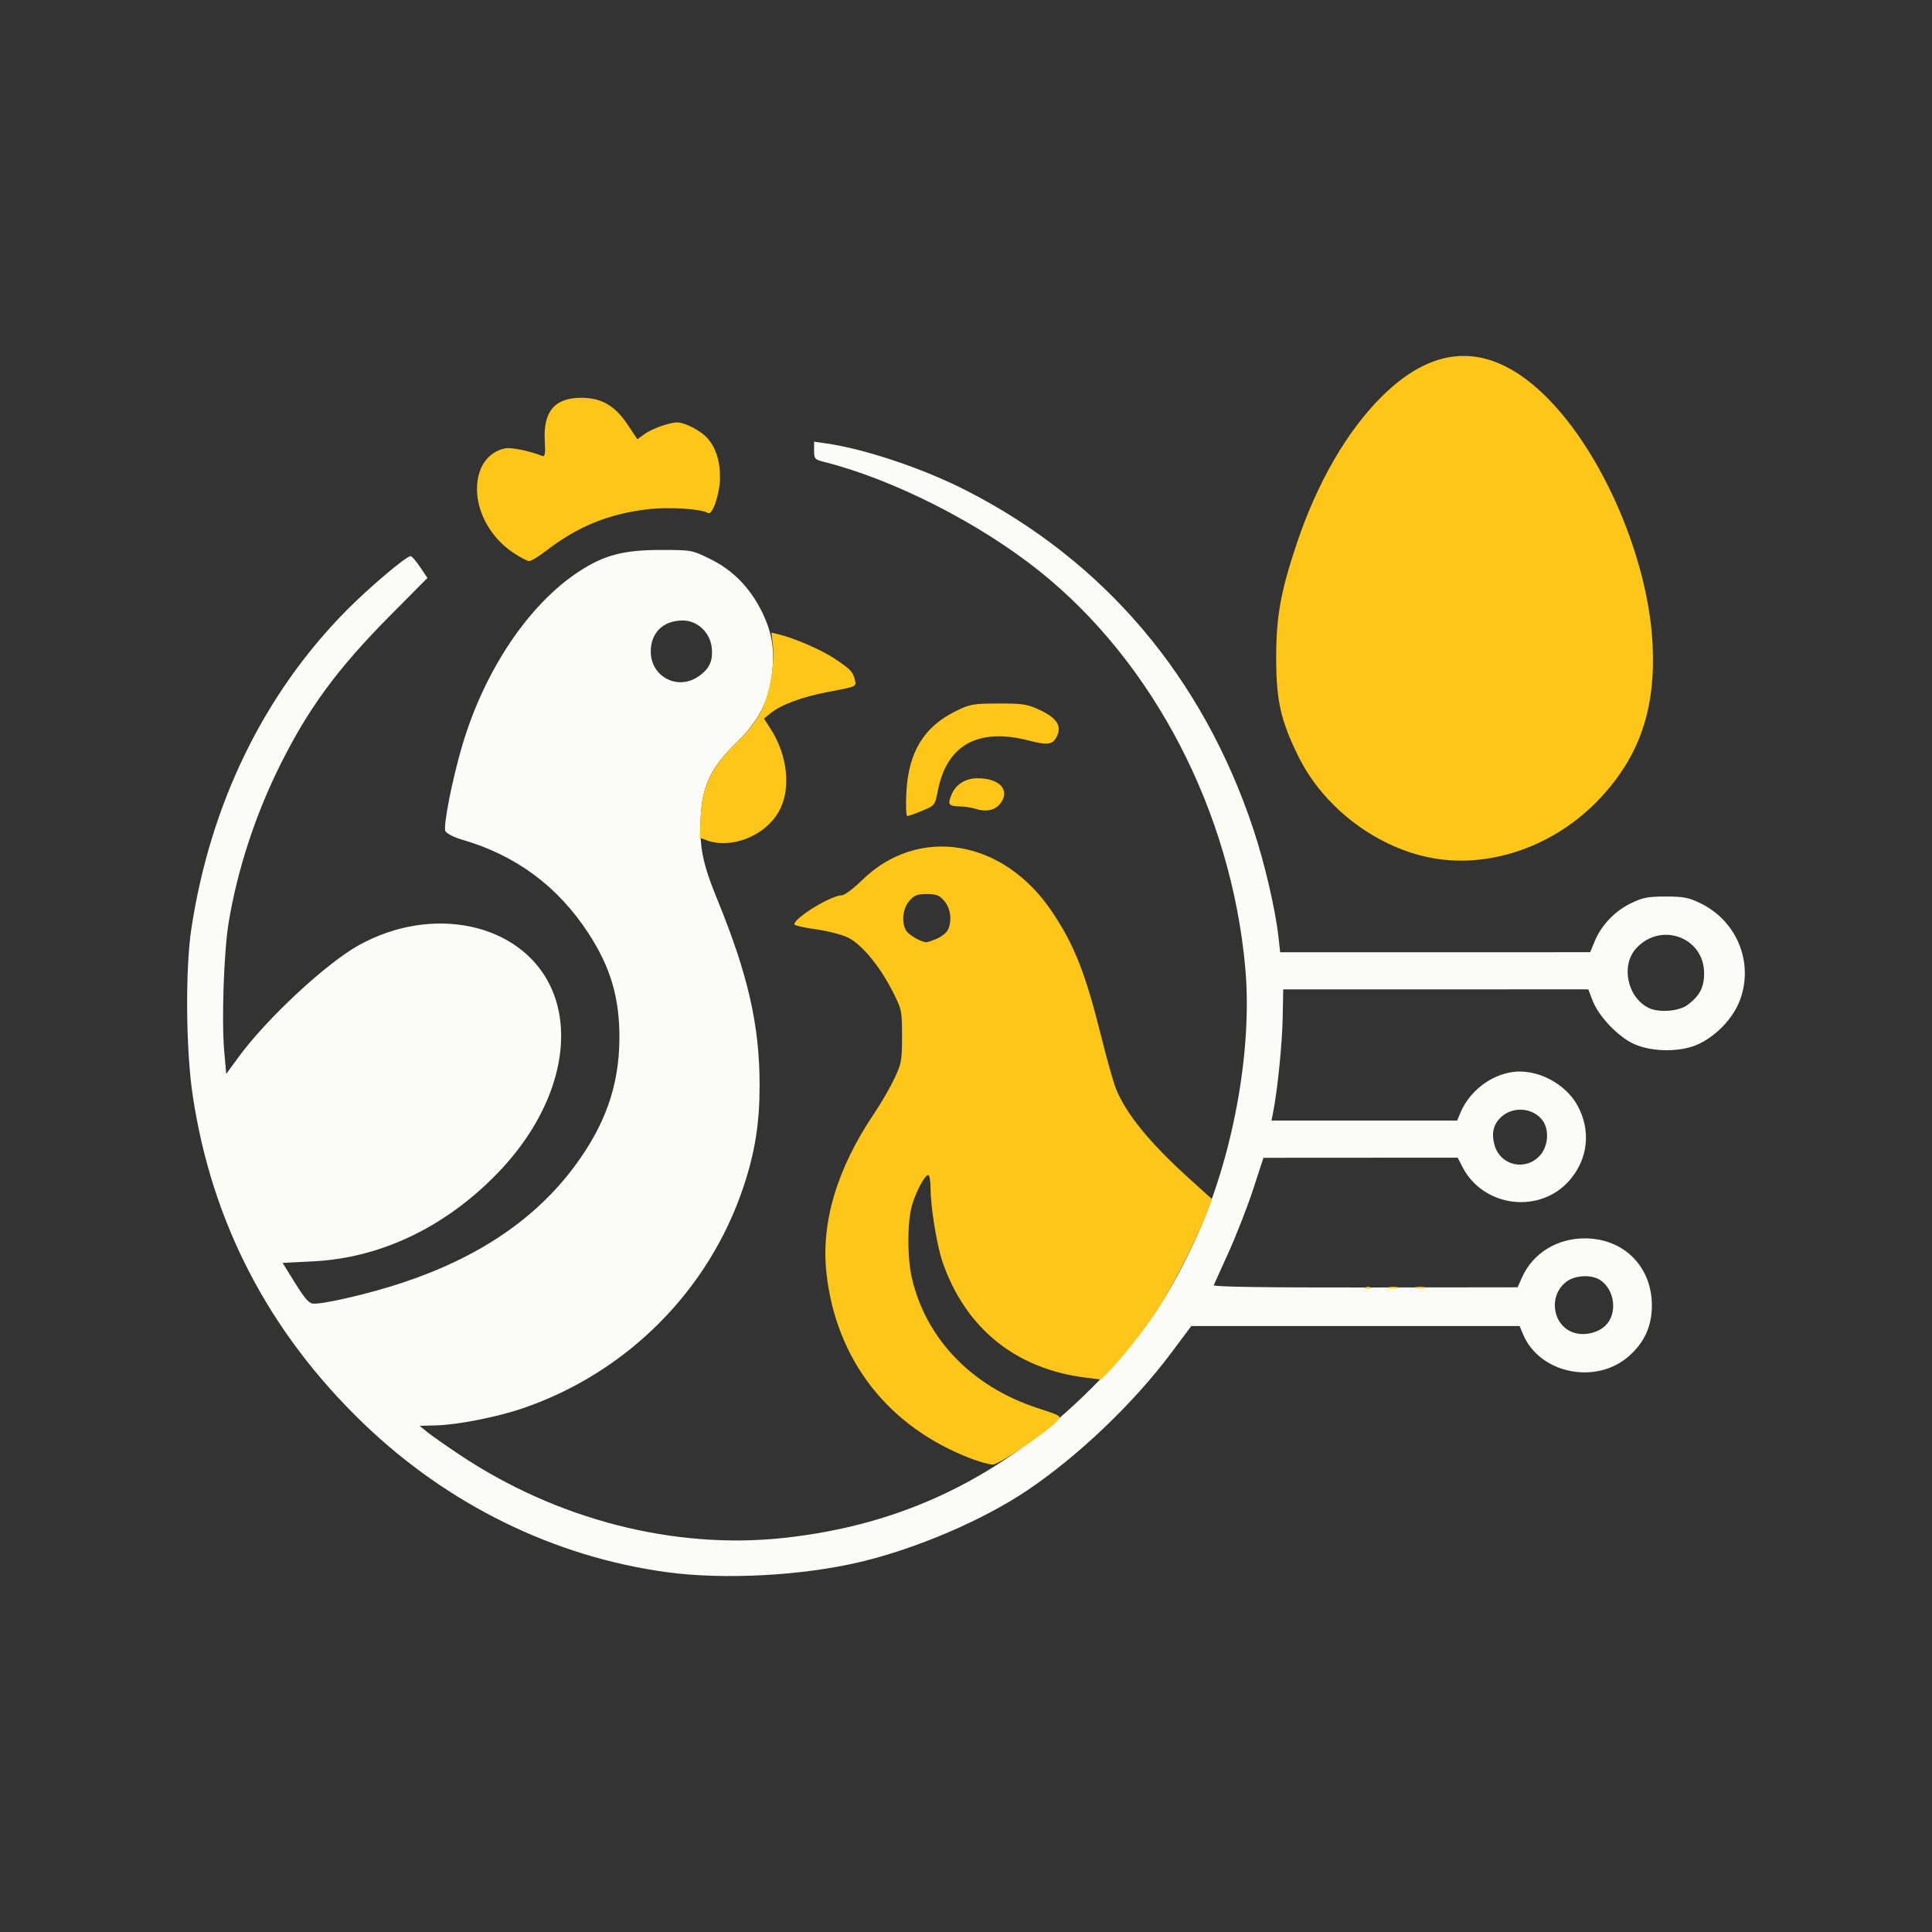 <?xml version="1.0" encoding="UTF-8" standalone="no"?>
<!-- Created with Inkscape (http://www.inkscape.org/) -->

<svg
   width="206.488"
   height="206.488"
   viewBox="0 0 206.488 206.488"
   version="1.1"
   id="svg1"
   xml:space="preserve"
   inkscape:version="1.3 (0e150ed6c4, 2023-07-21)"
   sodipodi:docname="flockiq_logo_v1.svg"
   xmlns:inkscape="http://www.inkscape.org/namespaces/inkscape"
   xmlns:sodipodi="http://sodipodi.sourceforge.net/DTD/sodipodi-0.dtd"
   xmlns="http://www.w3.org/2000/svg"
   xmlns:svg="http://www.w3.org/2000/svg"><rect x="0" y="0" width="206.488" height="206.488" fill="#333333" stroke="none"/><sodipodi:namedview
     id="namedview1"
     pagecolor="#ffffff"
     bordercolor="#000000"
     borderopacity="0.25"
     inkscape:showpageshadow="2"
     inkscape:pageopacity="0.0"
     inkscape:pagecheckerboard="0"
     inkscape:deskcolor="#d1d1d1"
     inkscape:document-units="px"
     inkscape:zoom="2.9783004"
     inkscape:cx="92.33454"
     inkscape:cy="102.91104"
     inkscape:window-width="1261"
     inkscape:window-height="1178"
     inkscape:window-x="259"
     inkscape:window-y="140"
     inkscape:window-maximized="0"
     inkscape:current-layer="layer1" /><defs
     id="defs1" /><g
     inkscape:label="Layer 1"
     inkscape:groupmode="layer"
     id="layer1"><g
       id="g1"
       transform="translate(-3.332,-55.717)"><path
         style="fill:#fbfcf8"
         d="M 74.594,223.748 C 62.559,222.11 51.189,216.532 42.16,207.834 32.042,198.089 25.937,186.334 23.915,172.703 23.194,167.846 23.131,159.277 23.784,154.976 c 2.024,-13.338 7.735,-25.063 16.553,-33.992 2.422,-2.453 6.407,-5.828 6.881,-5.828 0.126,0 0.582,0.524 1.014,1.164 l 0.785,1.164 -4.025,4.062 c -5.57,5.621 -8.643,9.792 -11.669,15.836 -2.672,5.338 -4.62,11.276 -5.553,16.933 -0.512,3.1 -0.765,10.398 -0.477,13.715 l 0.215,2.47 1.323,-1.809 c 2.997,-4.098 9.334,-9.994 12.832,-11.941 7.833,-4.359 17.187,-2.404 20.451,4.274 2.733,5.59 0.678,13.358 -5.196,19.646 -5.605,6.001 -12.667,9.471 -20.046,9.853 l -3.335,0.172 1.351,2.173 c 1.059,1.703 1.485,2.175 1.971,2.183 1.295,0.021 6.132,-1.121 9.519,-2.249 8.098,-2.694 14.151,-6.786 18.33,-12.39 3.301,-4.427 4.792,-8.647 4.825,-13.662 0.029,-4.367 -0.935,-7.65 -3.314,-11.296 -3.277,-5.02 -7.754,-8.333 -13.511,-9.998 -0.837,-0.242 -1.635,-0.65 -1.772,-0.907 -0.264,-0.494 0.75,-5.629 1.825,-9.239 2.38,-7.993 7.096,-15.005 12.449,-18.513 2.671,-1.75 4.767,-2.302 8.745,-2.302 3.309,0 3.329,0.004 5.343,0.999 2.387,1.18 4.21,3.054 5.48,5.634 1.089,2.212 1.391,4.145 1.046,6.699 -0.407,3.013 -1.425,4.962 -3.806,7.29 -2.735,2.673 -3.65,4.607 -3.8,8.031 -0.139,3.155 0.214,4.877 1.783,8.715 3.276,8.013 4.51,13.415 4.517,19.782 0.005,4.079 -0.487,7.2 -1.714,10.888 -3.7,11.118 -12.496,19.931 -23.68,23.727 -2.677,0.909 -6.873,1.736 -9.11,1.796 l -1.834,0.049 0.775,0.638 c 0.426,0.351 2.009,1.461 3.516,2.466 10.383,6.924 22.868,10.133 34.565,8.885 12.85,-1.371 23.439,-6.516 32.961,-16.017 5.159,-5.148 7.96,-9.149 11.033,-15.763 4.046,-8.707 6.193,-20.313 5.394,-29.156 -1.507,-16.687 -9.784,-32.639 -22.004,-42.405 -6.434,-5.142 -15.624,-9.808 -22.953,-11.652 -1.06,-0.267 -1.124,-0.337 -1.124,-1.229 v -0.946 l 1.257,0.178 c 4.179,0.593 10.402,2.682 15.015,5.041 14.767,7.552 25.25,19.917 30.67,36.177 1.196,3.589 2.355,8.559 2.684,11.514 l 0.184,1.654 16.568,-9.9e-4 16.568,-9.9e-4 0.476,-1.157 c 0.704,-1.712 2.122,-3.212 3.831,-4.051 1.3,-0.638 1.834,-0.744 3.764,-0.744 1.924,0 2.466,0.106 3.747,0.735 3.89,1.911 5.687,6.365 4.179,10.361 -0.708,1.876 -2.421,3.704 -4.354,4.646 -1.857,0.905 -4.956,0.916 -6.951,0.024 -1.69,-0.756 -3.793,-2.958 -4.439,-4.65 l -0.456,-1.195 -16.302,0.003 -16.302,0.003 -0.061,3.106 c -0.055,2.772 -0.561,7.742 -1.025,10.062 l -0.17,0.849 h 9.923 9.923 l 0.333,-0.805 c 0.949,-2.292 3.208,-4.057 5.616,-4.387 2.585,-0.354 5.629,1.228 6.918,3.596 1.445,2.654 1.133,5.657 -0.824,7.944 -3.158,3.689 -9.24,2.953 -11.478,-1.388 l -0.511,-0.992 -10.38,0.006 -10.38,0.006 -1.101,3.368 c -0.605,1.852 -1.774,4.856 -2.597,6.675 -0.823,1.819 -1.549,3.426 -1.614,3.572 -0.078,0.175 5.405,0.258 16.179,0.245 l 16.296,-0.019 0.477,-1.066 c 1.156,-2.581 3.756,-4.184 6.756,-4.164 4.12,0.028 7.095,3.003 7.119,7.12 0.013,2.261 -0.811,4.058 -2.537,5.536 -3.541,3.031 -9.494,1.754 -11.233,-2.408 l -0.367,-0.879 h -17.543 -17.543 l -2.157,2.884 c -4.025,5.38 -9.951,11.035 -15.402,14.697 -4.736,3.182 -11.828,6.217 -17.859,7.643 -6.238,1.476 -14.558,1.912 -20.647,1.083 z M 174.942,197.368 c 1.291,-1.291 0.98,-3.816 -0.597,-4.85 -0.9,-0.59 -2.604,-0.524 -3.532,0.138 -2.098,1.494 -1.558,4.898 0.879,5.539 1.106,0.291 2.483,-0.059 3.251,-0.827 z m -7.007,-18.171 c 0.856,-0.958 0.995,-2.687 0.296,-3.685 -0.982,-1.402 -3.166,-1.607 -4.449,-0.418 -0.859,0.796 -1.082,1.781 -0.696,3.07 0.647,2.16 3.331,2.733 4.849,1.034 z m 15.746,-16.065 c 1.311,-0.979 1.783,-1.876 1.783,-3.394 0,-3.826 -4.581,-5.535 -7.232,-2.697 -1.723,1.845 -0.963,5.37 1.389,6.436 1.08,0.49 3.181,0.311 4.061,-0.346 z M 77.934,128.046 c 1.208,-0.814 1.611,-1.662 1.469,-3.092 -0.162,-1.63 -1.526,-2.92 -3.089,-2.92 -2.092,0 -3.43,1.295 -3.43,3.319 0,2.67 2.838,4.182 5.05,2.692 z"
         id="path3" /><path
         style="display:inline;fill:#fdc619"
         d="M 107.065,211.59 C 98.261,208.202 92.722,201.105 91.668,191.861 c -0.619,-5.432 1.1,-11.221 5.089,-17.132 0.724,-1.073 1.691,-2.741 2.149,-3.708 0.771,-1.627 0.833,-1.966 0.833,-4.56 0,-2.721 -0.029,-2.86 -1.005,-4.782 -1.375,-2.709 -3.322,-5.054 -4.784,-5.762 -0.65,-0.315 -2.203,-0.711 -3.451,-0.882 -1.248,-0.17 -2.269,-0.408 -2.269,-0.528 0,-0.697 3.942,-3.104 5.084,-3.104 0.276,0 1.239,-0.721 2.14,-1.603 6.019,-5.89 15.074,-4.414 20.281,3.307 2.423,3.592 3.605,6.592 5.318,13.488 0.581,2.341 1.282,4.813 1.557,5.494 1.087,2.692 3.615,5.79 7.825,9.592 l 2.431,2.196 -0.593,1.577 c -0.874,2.324 -3.601,7.708 -5.026,9.923 -1.409,2.19 -3.677,5.118 -5.199,6.714 l -1.028,1.078 -1.776,-0.229 c -7.384,-0.95 -12.73,-5.291 -15.164,-12.311 -0.613,-1.769 -1.293,-5.933 -1.295,-7.938 -8.6e-4,-0.764 -0.109,-1.389 -0.24,-1.389 -0.369,0 -1.282,1.694 -1.734,3.219 -0.519,1.748 -0.525,5.648 -0.011,7.826 1.534,6.508 6.423,11.567 13.377,13.845 2.577,0.844 2.624,0.874 2.169,1.381 -1.074,1.198 -6.234,4.686 -6.912,4.674 -0.383,-0.007 -1.447,-0.302 -2.365,-0.655 z m -3.635,-55.533 c 0.493,-0.206 1.025,-0.615 1.182,-0.909 0.497,-0.928 0.339,-2.33 -0.353,-3.134 -0.53,-0.616 -0.848,-0.742 -1.875,-0.742 -1.027,0 -1.345,0.126 -1.875,0.742 -0.691,0.804 -0.849,2.206 -0.353,3.133 0.249,0.466 1.575,1.244 2.17,1.274 0.114,0.006 0.61,-0.158 1.103,-0.364 z m 45.868,37.235 c 0.191,-0.076 0.419,-0.067 0.507,0.021 0.088,0.088 -0.068,0.15 -0.347,0.139 -0.308,-0.013 -0.371,-0.075 -0.16,-0.16 z m 2.497,-0.002 c 0.255,-0.067 0.671,-0.067 0.926,0 0.255,0.067 0.046,0.121 -0.463,0.121 -0.509,0 -0.718,-0.054 -0.463,-0.121 z m 2.781,-0.005 c 0.329,-0.063 0.805,-0.061 1.058,0.005 0.253,0.066 -0.016,0.118 -0.598,0.115 -0.582,-0.003 -0.789,-0.057 -0.46,-0.12 z m 1.254,-45.976 c -5.755,-1.264 -11.134,-5.475 -13.731,-10.75 -1.894,-3.847 -2.372,-5.978 -2.371,-10.555 0.002,-4.399 0.478,-7.052 2.181,-12.146 2.19,-6.55 5.394,-12.088 9.138,-15.794 5.849,-5.79 11.743,-5.741 17.624,0.146 6.018,6.025 10.845,17.312 11.287,26.393 0.333,6.864 -1.362,11.856 -5.56,16.375 -4.895,5.268 -12.146,7.74 -18.568,6.33 z m -76.958,-1.779 -0.758,-0.276 0.109,-2.287 c 0.155,-3.239 1.119,-5.233 3.796,-7.85 1.427,-1.395 2.216,-2.426 2.765,-3.614 0.862,-1.864 1.372,-4.948 1.142,-6.901 l -0.15,-1.271 0.764,0.18 c 1.65,0.388 4.57,1.652 5.979,2.588 1.725,1.145 1.958,1.391 2.189,2.313 0.171,0.682 0.164,0.685 -2.758,1.236 -2.929,0.553 -5.149,1.378 -6.337,2.356 l -0.631,0.52 0.679,1.04 c 1.888,2.891 2.25,6.609 0.872,8.959 -1.504,2.567 -5.05,3.959 -7.663,3.008 z m 21.324,-5.04 c 0.223,-4.413 1.864,-7.105 5.369,-8.81 1.45,-0.705 1.824,-0.77 4.492,-0.775 2.614,-0.005 3.065,0.067 4.431,0.706 1.76,0.825 2.321,1.662 1.832,2.735 -0.442,0.971 -0.954,1.059 -3.028,0.521 -5.391,-1.398 -8.758,0.447 -9.718,5.327 -0.316,1.604 -0.322,1.612 -1.684,2.176 -0.752,0.312 -1.468,0.567 -1.592,0.567 -0.124,0 -0.169,-1.101 -0.101,-2.447 z m 7.348,1.66 c -0.364,-0.12 -1.101,-0.23 -1.638,-0.244 -1.202,-0.033 -1.32,-0.203 -0.873,-1.266 0.462,-1.099 1.487,-1.743 2.775,-1.743 2.364,0 3.514,1.252 2.457,2.675 -0.559,0.752 -1.552,0.963 -2.72,0.578 z m -49.4,-27.387 c -2.325,-1.566 -3.834,-4.229 -3.834,-6.767 0,-2.3 1.123,-3.945 2.971,-4.351 0.655,-0.144 2.526,0.231 4.026,0.806 0.275,0.105 0.328,-0.256 0.247,-1.684 -0.174,-3.081 1.094,-4.549 3.921,-4.536 2.137,0.009 3.57,0.835 4.903,2.824 l 1.075,1.605 0.688,-0.501 c 0.847,-0.617 2.707,-1.291 3.565,-1.291 0.819,0 2.435,0.828 3.185,1.632 0.922,0.989 1.402,2.449 1.396,4.247 -0.006,1.708 -0.81,4.092 -1.282,3.801 -0.735,-0.454 -4.219,-0.668 -6.476,-0.398 -4.22,0.506 -7.479,1.848 -10.914,4.497 -0.741,0.571 -1.517,1.039 -1.723,1.039 -0.207,0 -0.993,-0.415 -1.747,-0.923 z"
         id="path2" /></g></g></svg>
